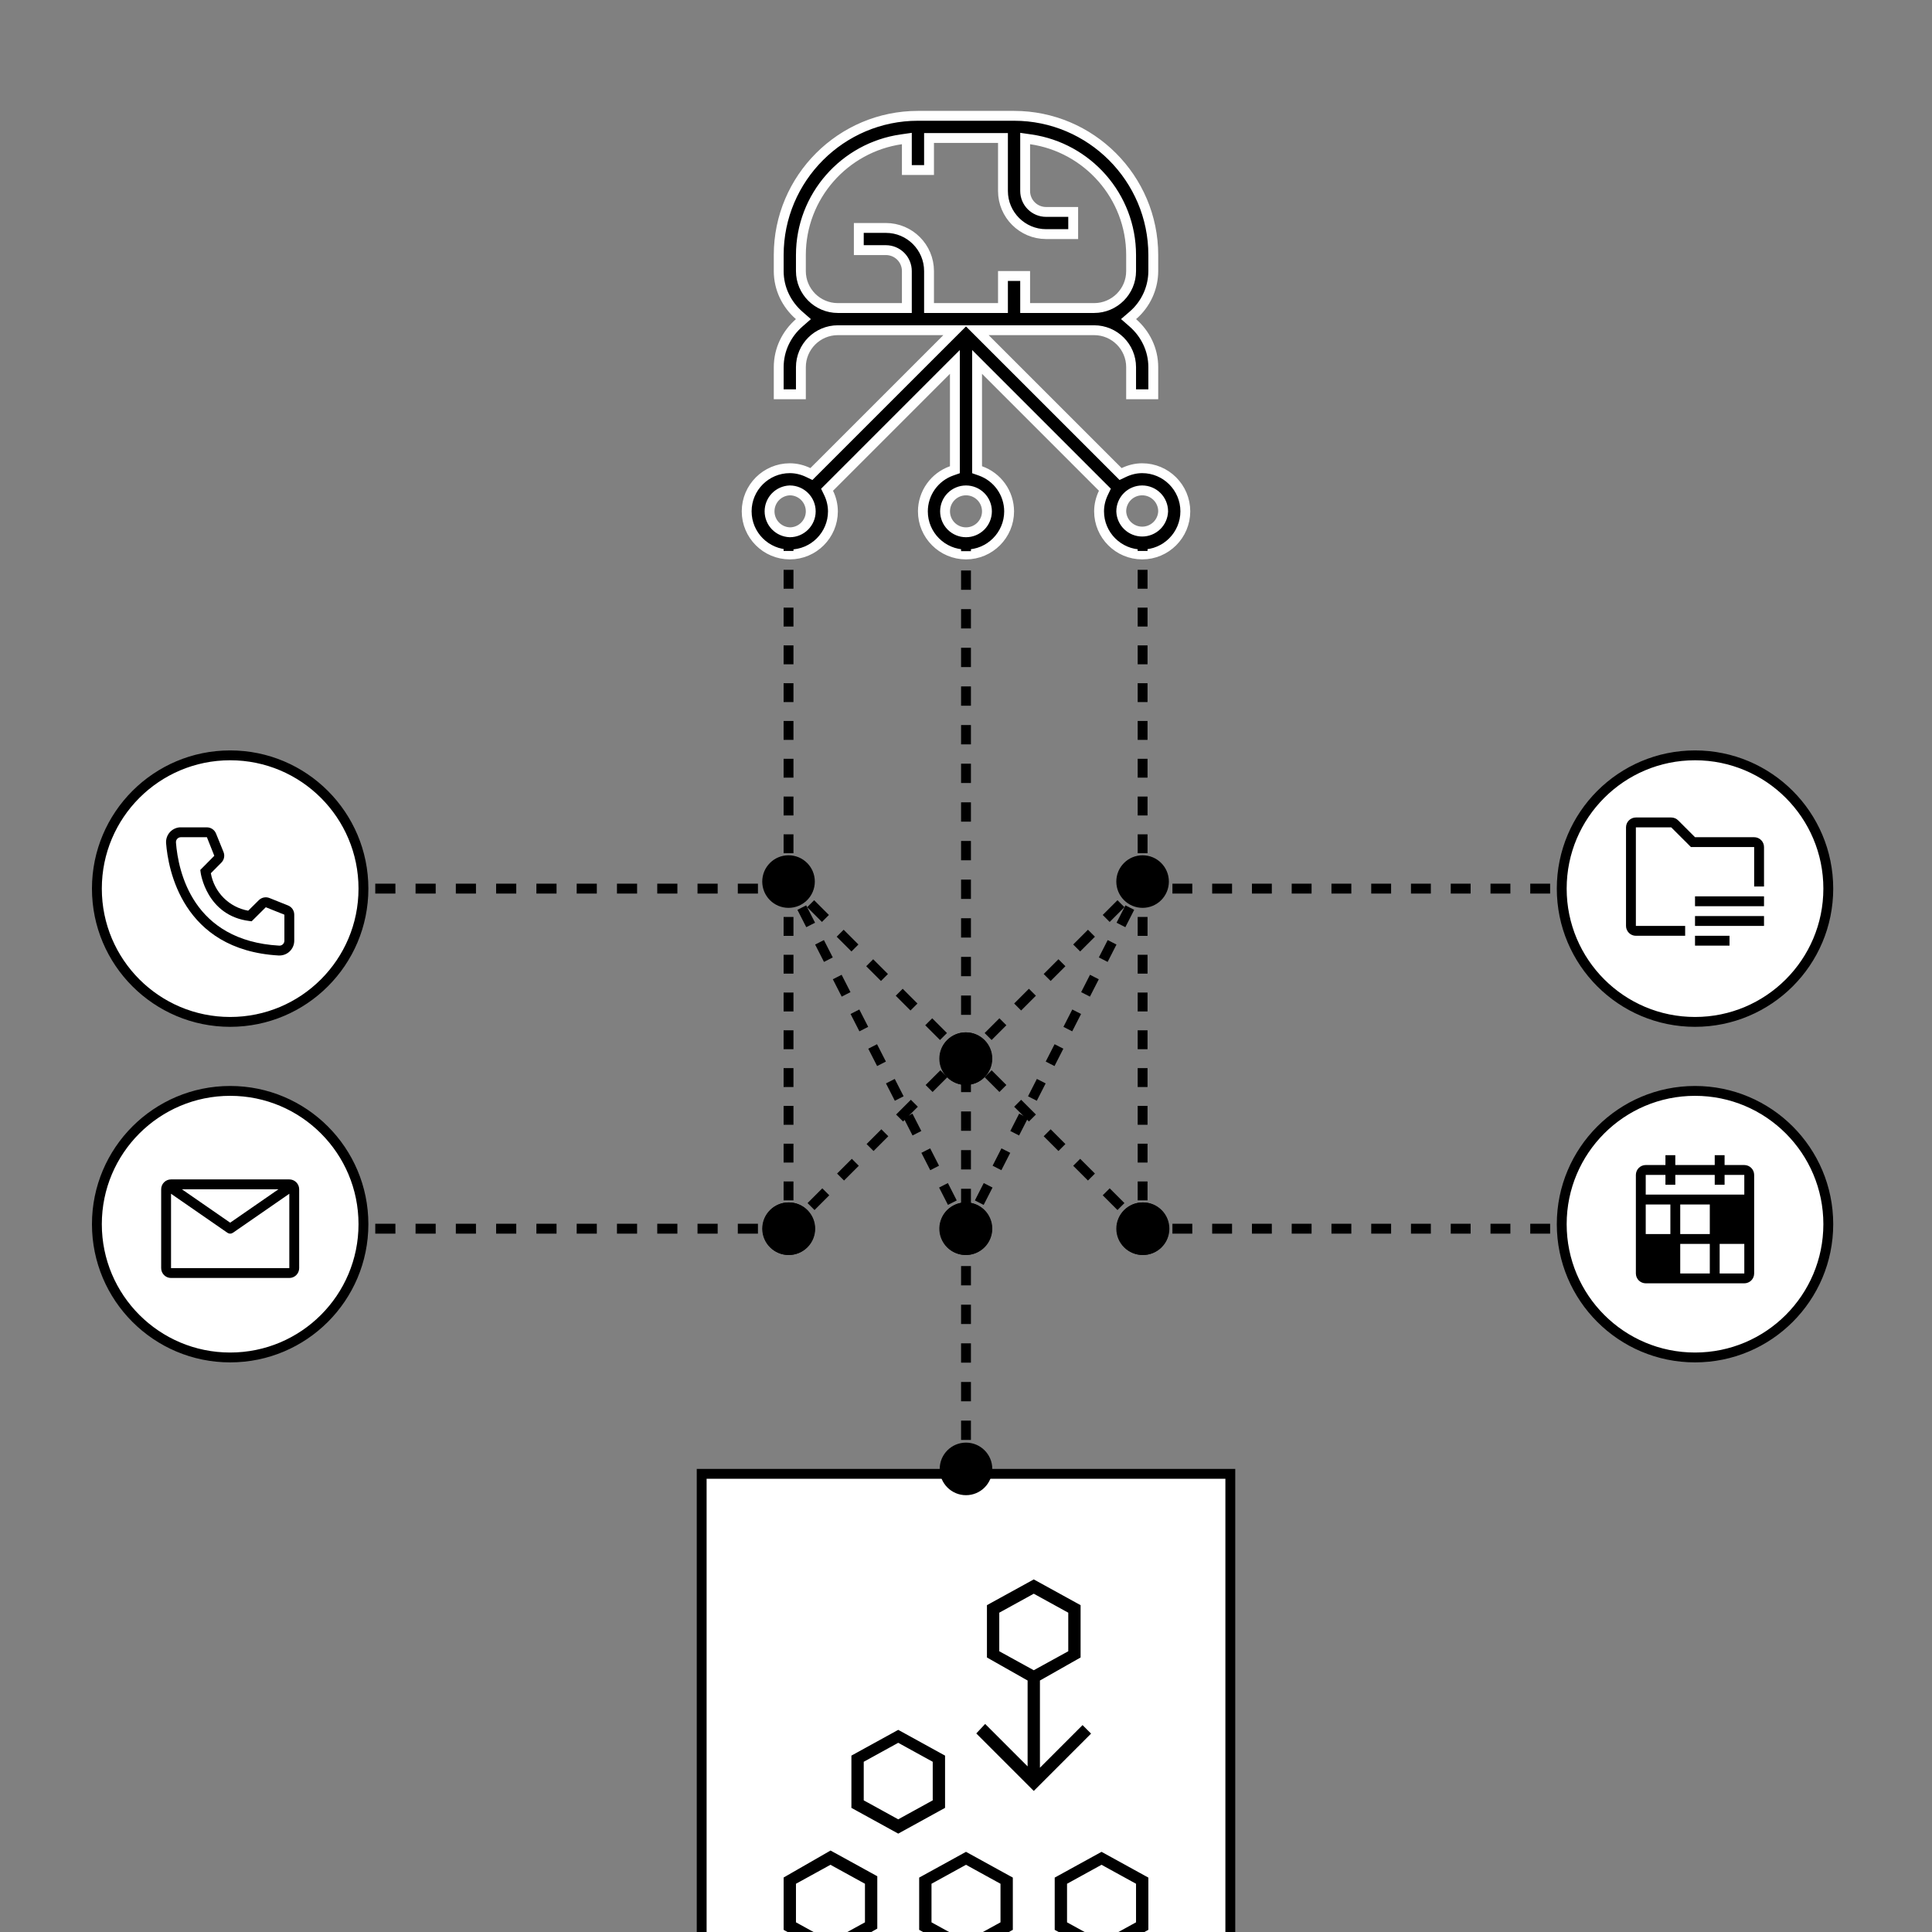 <svg width="196" height="196" viewBox="0 0 196 196" fill="none" xmlns="http://www.w3.org/2000/svg">
<rect x="0" y="0" width="196" height="196" fill="#808080" stroke="none"/>
<g clip-path="url(#clip0_55_121)">
<path d="M120.25 51.875C120.25 54.287 118.287 56.25 115.875 56.25C113.463 56.25 111.5 54.287 111.5 51.875C111.5 51.208 111.663 50.579 111.938 50.001L112.091 49.682L99.125 36.716L99.125 47.653L99.459 47.77C100.309 48.07 101.046 48.625 101.568 49.36C102.09 50.095 102.372 50.974 102.375 51.876C102.374 54.287 100.411 56.25 98 56.25C95.588 56.25 93.626 54.287 93.626 51.875C93.629 50.974 93.909 50.096 94.431 49.361C94.953 48.626 95.69 48.07 96.54 47.77L96.873 47.653L96.873 36.716L96.019 37.569L84.157 49.434L83.905 49.685L84.061 50.007C84.346 50.589 84.496 51.228 84.5 51.876C84.499 54.287 82.538 56.25 80.125 56.25C77.712 56.25 75.75 54.287 75.75 51.875C75.75 49.463 77.712 47.5 80.125 47.5C80.792 47.5 81.421 47.663 81.997 47.938L82.316 48.091L82.566 47.841L96.056 34.353L96.909 33.5L85 33.5C82.931 33.5 81.25 35.181 81.25 37.25L81.25 40L79 40L79 37.25C79 35.456 79.81 33.857 81.075 32.752L81.506 32.375L81.075 31.998C79.81 30.893 79 29.294 79 27.5L79 25.875C79 18.088 85.336 11.75 93.125 11.75L102.875 11.75C110.664 11.75 117 18.088 117 25.875L117 27.498L116.99 27.818C116.947 28.563 116.765 29.294 116.452 29.973C116.095 30.748 115.575 31.439 114.928 31.996L114.491 32.372L114.925 32.751C116.189 33.857 117 35.456 117 37.25L117 40L114.75 40L114.75 37.25C114.75 35.181 113.067 33.5 111 33.5L99.091 33.5L99.944 34.353L113.434 47.841L113.683 48.091L114.002 47.94C114.58 47.665 115.208 47.5 115.875 47.5C118.287 47.5 120.25 49.463 120.25 51.875ZM82.25 51.875C82.25 50.703 81.296 49.75 80.125 49.75L80.114 49.75L80.103 49.751C79.556 49.776 79.04 50.01 78.661 50.405C78.33 50.752 78.127 51.198 78.081 51.671L78.071 51.875C78.071 52.423 78.283 52.949 78.661 53.345C79.04 53.74 79.556 53.974 80.103 53.999L80.114 54L80.125 54C81.296 54 82.25 53.047 82.25 51.875ZM114.75 25.875C114.75 19.901 110.316 14.963 104.571 14.135L104 14.053L104 19.375C104 19.939 104.224 20.479 104.622 20.878C105.021 21.276 105.561 21.5 106.125 21.5L108.875 21.5L108.875 23.75L106.125 23.75C103.713 23.75 101.75 21.787 101.75 19.375L101.75 14L94.25 14L94.25 17.25L92 17.25L92 14.053L91.429 14.135C85.684 14.963 81.25 19.901 81.25 25.875L81.25 27.5C81.25 29.569 82.931 31.25 85 31.25L92 31.25L92 27.5C92 26.936 91.776 26.396 91.378 25.997C90.979 25.599 90.439 25.375 89.875 25.375L87.125 25.375L87.125 23.125L89.875 23.125C92.287 23.125 94.25 25.088 94.25 27.5L94.25 31.25L101.75 31.25L101.75 28L104 28L104 31.25L111 31.25C113.067 31.25 114.75 29.569 114.75 27.5L114.75 25.875ZM100.125 51.875C100.125 51.311 99.901 50.771 99.503 50.372C99.104 49.974 98.564 49.75 98 49.75C97.436 49.75 96.896 49.974 96.497 50.372C96.099 50.771 95.875 51.311 95.875 51.875C95.875 52.439 96.099 52.979 96.497 53.378C96.896 53.776 97.436 54 98 54C98.564 54 99.104 53.776 99.503 53.378C99.901 52.979 100.125 52.439 100.125 51.875ZM118 51.875C118 51.311 117.776 50.771 117.378 50.372C116.979 49.974 116.439 49.75 115.875 49.75C115.311 49.75 114.771 49.974 114.372 50.372C113.974 50.771 113.75 51.311 113.75 51.875L113.75 51.886L113.751 51.898C113.775 52.444 114.01 52.961 114.405 53.339C114.801 53.717 115.327 53.929 115.875 53.929C116.423 53.929 116.949 53.717 117.345 53.339C117.74 52.961 117.975 52.444 117.999 51.898L118 51.886L118 51.875Z" fill="black" stroke="white"/>
<path d="M115.916 86.767C114.443 86.767 113.249 87.961 113.249 89.434C113.249 90.907 114.443 92.101 115.916 92.101C117.388 92.101 118.582 90.907 118.582 89.434C118.582 87.961 117.388 86.767 115.916 86.767ZM115.916 54.934L115.416 54.934L115.416 55.892L115.916 55.892L116.416 55.892L116.416 54.934L115.916 54.934ZM115.916 57.809L115.416 57.809L115.416 59.726L115.916 59.726L116.416 59.726L116.416 57.809L115.916 57.809ZM115.916 61.642L115.416 61.642L115.416 63.559L115.916 63.559L116.416 63.559L116.416 61.642L115.916 61.642ZM115.916 65.476L115.416 65.476L115.416 67.392L115.916 67.392L116.416 67.392L116.416 65.476L115.916 65.476ZM115.916 69.309L115.416 69.309L115.416 71.226L115.916 71.226L116.416 71.226L116.416 69.309L115.916 69.309ZM115.916 73.142L115.416 73.142L115.416 75.059L115.916 75.059L116.416 75.059L116.416 73.142L115.916 73.142ZM115.916 76.976L115.416 76.976L115.416 78.892L115.916 78.892L116.416 78.892L116.416 76.976L115.916 76.976ZM115.916 80.809L115.416 80.809L115.416 82.726L115.916 82.726L116.416 82.726L116.416 80.809L115.916 80.809ZM115.916 84.642L115.416 84.642L115.416 86.559L115.916 86.559L116.416 86.559L116.416 84.642L115.916 84.642ZM115.916 88.476L115.416 88.476L115.416 89.434L115.916 89.434L116.416 89.434L116.416 88.476L115.916 88.476Z" fill="black"/>
<path d="M115.916 121.984C114.443 121.984 113.249 123.178 113.249 124.65C113.249 126.123 114.443 127.317 115.916 127.317C117.388 127.317 118.582 126.123 118.582 124.65C118.582 123.178 117.388 121.984 115.916 121.984ZM115.916 90.15L115.416 90.15L115.416 91.109L115.916 91.109L116.416 91.109L116.416 90.15L115.916 90.15ZM115.916 93.025L115.416 93.025L115.416 94.942L115.916 94.942L116.416 94.942L116.416 93.025L115.916 93.025ZM115.916 96.859L115.416 96.859L115.416 98.775L115.916 98.775L116.416 98.775L116.416 96.859L115.916 96.859ZM115.916 100.692L115.416 100.692L115.416 102.609L115.916 102.609L116.416 102.609L116.416 100.692L115.916 100.692ZM115.916 104.525L115.416 104.525L115.416 106.442L115.916 106.442L116.416 106.442L116.416 104.525L115.916 104.525ZM115.916 108.359L115.416 108.359L115.416 110.275L115.916 110.275L116.416 110.275L116.416 108.359L115.916 108.359ZM115.916 112.192L115.416 112.192L115.416 114.109L115.916 114.109L116.416 114.109L116.416 112.192L115.916 112.192ZM115.916 116.025L115.416 116.025L115.416 117.942L115.916 117.942L116.416 117.942L116.416 116.025L115.916 116.025ZM115.916 119.859L115.416 119.859L115.416 121.775L115.916 121.775L116.416 121.775L116.416 119.859L115.916 119.859ZM115.916 123.692L115.416 123.692L115.416 124.65L115.916 124.65L116.416 124.65L116.416 123.692L115.916 123.692Z" fill="black"/>
<path d="M169.72 124.65C169.72 126.123 170.913 127.317 172.386 127.317C173.859 127.317 175.053 126.123 175.053 124.65C175.053 123.178 173.859 121.984 172.386 121.984C170.913 121.984 169.72 123.178 169.72 124.65ZM115.916 124.65V125.15H116.924V124.65V124.15H115.916V124.65ZM118.941 124.65V125.15H120.958V124.65V124.15H118.941V124.65ZM122.974 124.65V125.15H124.991V124.65V124.15H122.974V124.65ZM127.008 124.65V125.15H129.025V124.65V124.15H127.008V124.65ZM131.042 124.65V125.15H133.058V124.65V124.15H131.042V124.65ZM135.075 124.65V125.15H137.092V124.65V124.15H135.075V124.65ZM139.109 124.65V125.15H141.126V124.65V124.15H139.109V124.65ZM143.142 124.65V125.15H145.159V124.65V124.15H143.142V124.65ZM147.176 124.65V125.15H149.193V124.65V124.15H147.176V124.65ZM151.21 124.65V125.15H153.227V124.65V124.15H151.21V124.65ZM155.243 124.65V125.15H157.26V124.65V124.15H155.243V124.65ZM159.277 124.65V125.15H161.294V124.65V124.15H159.277V124.65ZM163.311 124.65V125.15H165.327V124.65V124.15H163.311V124.65ZM167.344 124.65V125.15H169.361V124.65V124.15H167.344V124.65ZM171.378 124.65V125.15H172.386V124.65V124.15H171.378V124.65Z" fill="black"/>
<path d="M25.413 90.15C25.413 88.678 24.219 87.484 22.747 87.484C21.274 87.484 20.08 88.678 20.08 90.15C20.08 91.623 21.274 92.817 22.747 92.817C24.219 92.817 25.413 91.623 25.413 90.15ZM79.958 90.15L79.958 89.65L78.936 89.65L78.936 90.15L78.936 90.65L79.958 90.65L79.958 90.15ZM76.893 90.15L76.893 89.65L74.85 89.65L74.85 90.15L74.85 90.65L76.893 90.65L76.893 90.15ZM72.807 90.15L72.807 89.65L70.763 89.65L70.763 90.15L70.763 90.65L72.807 90.65L72.807 90.15ZM68.72 90.15L68.72 89.65L66.677 89.65L66.677 90.15L66.677 90.65L68.72 90.65L68.72 90.15ZM64.633 90.15L64.633 89.65L62.59 89.65L62.59 90.15L62.59 90.65L64.633 90.65L64.633 90.15ZM60.547 90.15L60.547 89.65L58.504 89.65L58.504 90.15L58.504 90.65L60.547 90.65L60.547 90.15ZM56.461 90.15L56.461 89.65L54.417 89.65L54.417 90.15L54.417 90.65L56.461 90.65L56.461 90.15ZM52.374 90.15L52.374 89.65L50.331 89.65L50.331 90.15L50.331 90.65L52.374 90.65L52.374 90.15ZM48.287 90.15L48.287 89.65L46.244 89.65L46.244 90.15L46.244 90.65L48.287 90.65L48.287 90.15ZM44.201 90.15L44.201 89.65L42.158 89.65L42.158 90.15L42.158 90.65L44.201 90.65L44.201 90.15ZM40.114 90.15L40.114 89.65L38.071 89.65L38.071 90.15L38.071 90.65L40.114 90.65L40.114 90.15ZM36.028 90.15L36.028 89.65L33.984 89.65L33.984 90.15L33.984 90.65L36.028 90.65L36.028 90.15ZM31.941 90.15L31.941 89.65L29.898 89.65L29.898 90.15L29.898 90.65L31.941 90.65L31.941 90.15ZM27.855 90.15L27.855 89.65L25.811 89.65L25.811 90.15L25.811 90.65L27.855 90.65L27.855 90.15ZM23.768 90.15L23.768 89.65L22.747 89.65L22.747 90.15L22.747 90.65L23.768 90.65L23.768 90.15Z" fill="black"/>
<path d="M169.72 90.15C169.72 91.623 170.913 92.817 172.386 92.817C173.859 92.817 175.053 91.623 175.053 90.15C175.053 88.678 173.859 87.484 172.386 87.484C170.913 87.484 169.72 88.678 169.72 90.15ZM115.916 90.15V90.65H116.924V90.15V89.65H115.916V90.15ZM118.941 90.15V90.65H120.958V90.15V89.65H118.941V90.15ZM122.974 90.15V90.65H124.991V90.15V89.65H122.974V90.15ZM127.008 90.15V90.65H129.025V90.15V89.65H127.008V90.15ZM131.042 90.15V90.65H133.058V90.15V89.65H131.042V90.15ZM135.075 90.15V90.65H137.092V90.15V89.65H135.075V90.15ZM139.109 90.15V90.65H141.126V90.15V89.65H139.109V90.15ZM143.142 90.15V90.65H145.159V90.15V89.65H143.142V90.15ZM147.176 90.15V90.65H149.193V90.15V89.65H147.176V90.15ZM151.21 90.15V90.65H153.227V90.15V89.65H151.21V90.15ZM155.243 90.15V90.65H157.26V90.15V89.65H155.243V90.15ZM159.277 90.15V90.65H161.294V90.15V89.65H159.277V90.15ZM163.311 90.15V90.65H165.327V90.15V89.65H163.311V90.15ZM167.344 90.15V90.65H169.361V90.15V89.65H167.344V90.15ZM171.378 90.15V90.65H172.386V90.15V89.65H171.378V90.15Z" fill="black"/>
<path d="M25.413 124.65C25.413 123.178 24.219 121.984 22.747 121.984C21.274 121.984 20.08 123.178 20.08 124.65C20.08 126.123 21.274 127.317 22.747 127.317C24.219 127.317 25.413 126.123 25.413 124.65ZM79.958 124.65L79.958 124.15L78.936 124.15L78.936 124.65L78.936 125.15L79.958 125.15L79.958 124.65ZM76.893 124.65L76.893 124.15L74.85 124.15L74.85 124.65L74.85 125.15L76.893 125.15L76.893 124.65ZM72.807 124.65L72.807 124.15L70.763 124.15L70.763 124.65L70.763 125.15L72.807 125.15L72.807 124.65ZM68.72 124.65L68.72 124.15L66.677 124.15L66.677 124.65L66.677 125.15L68.72 125.15L68.72 124.65ZM64.633 124.65L64.633 124.15L62.59 124.15L62.59 124.65L62.59 125.15L64.633 125.15L64.633 124.65ZM60.547 124.65L60.547 124.15L58.504 124.15L58.504 124.65L58.504 125.15L60.547 125.15L60.547 124.65ZM56.461 124.65L56.461 124.15L54.417 124.15L54.417 124.65L54.417 125.15L56.461 125.15L56.461 124.65ZM52.374 124.65L52.374 124.15L50.331 124.15L50.331 124.65L50.331 125.15L52.374 125.15L52.374 124.65ZM48.287 124.65L48.287 124.15L46.244 124.15L46.244 124.65L46.244 125.15L48.287 125.15L48.287 124.65ZM44.201 124.65L44.201 124.15L42.158 124.15L42.158 124.65L42.158 125.15L44.201 125.15L44.201 124.65ZM40.114 124.65L40.114 124.15L38.071 124.15L38.071 124.65L38.071 125.15L40.114 125.15L40.114 124.65ZM36.028 124.65L36.028 124.15L33.984 124.15L33.984 124.65L33.984 125.15L36.028 125.15L36.028 124.65ZM31.941 124.65L31.941 124.15L29.898 124.15L29.898 124.65L29.898 125.15L31.941 125.15L31.941 124.65ZM27.855 124.65L27.855 124.15L25.811 124.15L25.811 124.65L25.811 125.15L27.855 125.15L27.855 124.65ZM23.768 124.65L23.768 124.15L22.747 124.15L22.747 124.65L22.747 125.15L23.768 125.15L23.768 124.65Z" fill="black"/>
<path d="M96.076 105.515C95.035 106.556 95.035 108.244 96.076 109.286C97.118 110.327 98.806 110.327 99.848 109.286C100.889 108.244 100.889 106.556 99.848 105.515C98.806 104.473 97.118 104.473 96.076 105.515ZM79.996 89.434L79.642 89.788L80.391 90.536L80.745 90.183L81.098 89.829L80.35 89.081L79.996 89.434ZM82.242 91.68L81.888 92.033L83.385 93.531L83.739 93.177L84.093 92.823L82.595 91.326L82.242 91.68ZM85.236 94.674L84.883 95.028L86.38 96.525L86.733 96.171L87.087 95.818L85.59 94.321L85.236 94.674ZM88.231 97.668L87.877 98.022L89.374 99.519L89.728 99.166L90.081 98.812L88.584 97.315L88.231 97.668ZM91.225 100.663L90.871 101.016L92.368 102.514L92.722 102.16L93.076 101.806L91.578 100.309L91.225 100.663ZM94.219 103.657L93.866 104.011L95.363 105.508L95.716 105.154L96.07 104.801L94.573 103.304L94.219 103.657ZM97.214 106.652L96.86 107.005L97.609 107.754L97.962 107.4L98.316 107.047L97.567 106.298L97.214 106.652Z" fill="black"/>
<path d="M114.08 122.765C113.039 123.806 113.039 125.495 114.08 126.536C115.122 127.578 116.81 127.578 117.852 126.536C118.893 125.495 118.893 123.806 117.852 122.765C116.81 121.724 115.122 121.724 114.08 122.765ZM98 106.685L97.646 107.038L98.395 107.787L98.749 107.433L99.102 107.08L98.354 106.331L98 106.685ZM100.246 108.93L99.892 109.284L101.389 110.781L101.743 110.428L102.096 110.074L100.599 108.577L100.246 108.93ZM103.24 111.925L102.887 112.278L104.384 113.775L104.737 113.422L105.091 113.068L103.594 111.571L103.24 111.925ZM106.234 114.919L105.881 115.273L107.378 116.77L107.732 116.416L108.085 116.063L106.588 114.565L106.234 114.919ZM109.229 117.913L108.875 118.267L110.372 119.764L110.726 119.411L111.08 119.057L109.582 117.56L109.229 117.913ZM112.223 120.908L111.87 121.261L113.367 122.758L113.72 122.405L114.074 122.051L112.577 120.554L112.223 120.908ZM115.217 123.902L114.864 124.256L115.613 125.004L115.966 124.651L116.32 124.297L115.571 123.548L115.217 123.902Z" fill="black"/>
<path d="M96.75 122.275C95.438 122.944 94.917 124.55 95.587 125.862C96.256 127.174 97.862 127.695 99.174 127.026C100.486 126.357 101.007 124.75 100.337 123.439C99.668 122.127 98.062 121.606 96.75 122.275ZM79.996 89.434L79.551 89.661L80 90.542L80.445 90.314L80.891 90.087L80.442 89.207L79.996 89.434ZM81.344 92.075L80.898 92.302L81.796 94.063L82.242 93.836L82.687 93.609L81.789 91.848L81.344 92.075ZM83.14 95.597L82.695 95.824L83.593 97.585L84.038 97.358L84.484 97.13L83.585 95.37L83.14 95.597ZM84.937 99.119L84.491 99.346L85.39 101.107L85.835 100.879L86.28 100.652L85.382 98.891L84.937 99.119ZM86.733 102.64L86.288 102.867L87.186 104.628L87.632 104.401L88.077 104.174L87.179 102.413L86.733 102.64ZM88.53 106.162L88.085 106.389L88.983 108.15L89.428 107.923L89.874 107.695L88.975 105.935L88.53 106.162ZM90.326 109.683L89.881 109.911L90.779 111.671L91.225 111.444L91.67 111.217L90.772 109.456L90.326 109.683ZM92.123 113.205L91.678 113.432L92.576 115.193L93.021 114.966L93.467 114.739L92.568 112.978L92.123 113.205ZM93.92 116.727L93.474 116.954L94.373 118.715L94.818 118.488L95.263 118.26L94.365 116.5L93.92 116.727ZM95.716 120.248L95.271 120.476L96.169 122.236L96.615 122.009L97.06 121.782L96.162 120.021L95.716 120.248ZM97.513 123.77L97.067 123.997L97.516 124.878L97.962 124.65L98.407 124.423L97.958 123.543L97.513 123.77Z" fill="black"/>
<path d="M99.212 122.275C100.524 122.944 101.045 124.55 100.375 125.862C99.706 127.174 98.1 127.695 96.788 127.026C95.476 126.357 94.955 124.75 95.625 123.439C96.294 122.127 97.9 121.606 99.212 122.275ZM115.966 89.434L116.411 89.661L115.962 90.542L115.517 90.314L115.071 90.087L115.52 89.207L115.966 89.434ZM114.618 92.075L115.064 92.302L114.165 94.063L113.72 93.836L113.275 93.609L114.173 91.848L114.618 92.075ZM112.822 95.597L113.267 95.824L112.369 97.585L111.924 97.358L111.478 97.13L112.376 95.37L112.822 95.597ZM111.025 99.119L111.471 99.346L110.572 101.107L110.127 100.879L109.682 100.652L110.58 98.891L111.025 99.119ZM109.229 102.64L109.674 102.867L108.776 104.628L108.33 104.401L107.885 104.174L108.783 102.413L109.229 102.64ZM107.432 106.162L107.877 106.389L106.979 108.15L106.534 107.923L106.088 107.695L106.987 105.935L107.432 106.162ZM105.635 109.683L106.081 109.911L105.183 111.671L104.737 111.444L104.292 111.217L105.19 109.456L105.635 109.683ZM103.839 113.205L104.284 113.432L103.386 115.193L102.941 114.966L102.495 114.739L103.393 112.978L103.839 113.205ZM102.042 116.727L102.488 116.954L101.589 118.715L101.144 118.488L100.699 118.26L101.597 116.5L102.042 116.727ZM100.246 120.248L100.691 120.476L99.793 122.236L99.347 122.009L98.902 121.782L99.8 120.021L100.246 120.248ZM98.449 123.77L98.894 123.997L98.445 124.878L98 124.65L97.555 124.423L98.004 123.543L98.449 123.77Z" fill="black"/>
<path d="M99.885 105.515C100.927 106.556 100.927 108.244 99.885 109.286C98.844 110.327 97.156 110.327 96.114 109.286C95.073 108.244 95.073 106.556 96.114 105.515C97.156 104.473 98.844 104.473 99.885 105.515ZM115.966 89.434L116.319 89.788L115.571 90.536L115.217 90.183L114.864 89.829L115.612 89.081L115.966 89.434ZM113.72 91.68L114.074 92.033L112.576 93.531L112.223 93.177L111.869 92.823L113.367 91.326L113.72 91.68ZM110.726 94.674L111.079 95.028L109.582 96.525L109.229 96.171L108.875 95.818L110.372 94.321L110.726 94.674ZM107.731 97.668L108.085 98.022L106.588 99.519L106.234 99.166L105.881 98.812L107.378 97.315L107.731 97.668ZM104.737 100.663L105.091 101.016L103.593 102.514L103.24 102.16L102.886 101.806L104.383 100.309L104.737 100.663ZM101.743 103.657L102.096 104.011L100.599 105.508L100.246 105.154L99.892 104.801L101.389 103.304L101.743 103.657ZM98.748 106.652L99.102 107.005L98.353 107.754L98 107.4L97.646 107.047L98.395 106.298L98.748 106.652Z" fill="black"/>
<path d="M81.92 122.765C82.961 123.806 82.961 125.495 81.92 126.536C80.878 127.578 79.19 127.578 78.148 126.536C77.107 125.495 77.107 123.806 78.148 122.765C79.19 121.724 80.878 121.724 81.92 122.765ZM98 106.685L98.354 107.038L97.605 107.787L97.251 107.433L96.898 107.08L97.646 106.331L98 106.685ZM95.754 108.93L96.108 109.284L94.611 110.781L94.257 110.428L93.903 110.074L95.401 108.577L95.754 108.93ZM92.76 111.925L93.114 112.278L91.616 113.775L91.263 113.422L90.909 113.068L92.406 111.571L92.76 111.925ZM89.766 114.919L90.119 115.273L88.622 116.77L88.268 116.416L87.915 116.063L89.412 114.565L89.766 114.919ZM86.771 117.913L87.125 118.267L85.628 119.764L85.274 119.411L84.921 119.057L86.418 117.56L86.771 117.913ZM83.777 120.908L84.13 121.261L82.633 122.758L82.28 122.405L81.926 122.051L83.423 120.554L83.777 120.908ZM80.782 123.902L81.136 124.256L80.388 125.004L80.034 124.651L79.68 124.297L80.429 123.548L80.782 123.902Z" fill="black"/>
<path d="M79.996 86.767C78.523 86.767 77.329 87.961 77.329 89.434C77.329 90.907 78.523 92.101 79.996 92.101C81.469 92.101 82.663 90.907 82.663 89.434C82.663 87.961 81.469 86.767 79.996 86.767ZM79.996 54.934L79.496 54.934L79.496 55.892L79.996 55.892L80.496 55.892L80.496 54.934L79.996 54.934ZM79.996 57.809L79.496 57.809L79.496 59.726L79.996 59.726L80.496 59.726L80.496 57.809L79.996 57.809ZM79.996 61.642L79.496 61.642L79.496 63.559L79.996 63.559L80.496 63.559L80.496 61.642L79.996 61.642ZM79.996 65.476L79.496 65.476L79.496 67.392L79.996 67.392L80.496 67.392L80.496 65.476L79.996 65.476ZM79.996 69.309L79.496 69.309L79.496 71.226L79.996 71.226L80.496 71.226L80.496 69.309L79.996 69.309ZM79.996 73.142L79.496 73.142L79.496 75.059L79.996 75.059L80.496 75.059L80.496 73.142L79.996 73.142ZM79.996 76.976L79.496 76.976L79.496 78.892L79.996 78.892L80.496 78.892L80.496 76.976L79.996 76.976ZM79.996 80.809L79.496 80.809L79.496 82.726L79.996 82.726L80.496 82.726L80.496 80.809L79.996 80.809ZM79.996 84.642L79.496 84.642L79.496 86.559L79.996 86.559L80.496 86.559L80.496 84.642L79.996 84.642ZM79.996 88.476L79.496 88.476L79.496 89.434L79.996 89.434L80.496 89.434L80.496 88.476L79.996 88.476Z" fill="black"/>
<path d="M79.996 121.984C78.523 121.984 77.329 123.178 77.329 124.65C77.329 126.123 78.523 127.317 79.996 127.317C81.469 127.317 82.663 126.123 82.663 124.65C82.663 123.178 81.469 121.984 79.996 121.984ZM79.996 90.15L79.496 90.15L79.496 91.109L79.996 91.109L80.496 91.109L80.496 90.15L79.996 90.15ZM79.996 93.025L79.496 93.025L79.496 94.942L79.996 94.942L80.496 94.942L80.496 93.025L79.996 93.025ZM79.996 96.859L79.496 96.859L79.496 98.775L79.996 98.775L80.496 98.775L80.496 96.859L79.996 96.859ZM79.996 100.692L79.496 100.692L79.496 102.609L79.996 102.609L80.496 102.609L80.496 100.692L79.996 100.692ZM79.996 104.525L79.496 104.525L79.496 106.442L79.996 106.442L80.496 106.442L80.496 104.525L79.996 104.525ZM79.996 108.359L79.496 108.359L79.496 110.275L79.996 110.275L80.496 110.275L80.496 108.359L79.996 108.359ZM79.996 112.192L79.496 112.192L79.496 114.109L79.996 114.109L80.496 114.109L80.496 112.192L79.996 112.192ZM79.996 116.025L79.496 116.025L79.496 117.942L79.996 117.942L80.496 117.942L80.496 116.025L79.996 116.025ZM79.996 119.859L79.496 119.859L79.496 121.775L79.996 121.775L80.496 121.775L80.496 119.859L79.996 119.859ZM79.996 123.692L79.496 123.692L79.496 124.65L79.996 124.65L80.496 124.65L80.496 123.692L79.996 123.692Z" fill="black"/>
<circle cx="23.35" cy="90.15" r="13.521" fill="white" stroke="black"/>
<circle cx="171.958" cy="90.15" r="13.521" fill="white" stroke="black"/>
<circle cx="23.35" cy="124.192" r="13.521" fill="white" stroke="black"/>
<circle cx="171.958" cy="124.192" r="13.521" fill="white" stroke="black"/>
<rect x="71.185" y="149.52" width="53.63" height="53.63" fill="white" stroke="black"/>
<path d="M98 146.353C96.527 146.353 95.333 147.547 95.333 149.02C95.333 150.492 96.527 151.686 98 151.686C99.473 151.686 100.667 150.492 100.667 149.02C100.667 147.547 99.473 146.353 98 146.353ZM98 54.934L97.5 54.934L97.5 55.914L98 55.914L98.5 55.914L98.5 54.934L98 54.934ZM98 57.874L97.5 57.874L97.5 59.834L98 59.834L98.5 59.834L98.5 57.874L98 57.874ZM98 61.794L97.5 61.794L97.5 63.755L98 63.755L98.5 63.755L98.5 61.794L98 61.794ZM98 65.715L97.5 65.715L97.5 67.675L98 67.675L98.5 67.675L98.5 65.715L98 65.715ZM98 69.635L97.5 69.635L97.5 71.595L98 71.595L98.5 71.595L98.5 69.635L98 69.635ZM98 73.555L97.5 73.555L97.5 75.515L98 75.515L98.5 75.515L98.5 73.555L98 73.555ZM98 77.475L97.5 77.475L97.5 79.436L98 79.436L98.5 79.436L98.5 77.475L98 77.475ZM98 81.396L97.5 81.396L97.5 83.356L98 83.356L98.5 83.356L98.5 81.396L98 81.396ZM98 85.316L97.5 85.316L97.5 87.276L98 87.276L98.5 87.276L98.5 85.316L98 85.316ZM98 89.236L97.5 89.236L97.5 91.196L98 91.196L98.5 91.196L98.5 89.236L98 89.236ZM98 93.156L97.5 93.156L97.5 95.116L98 95.116L98.5 95.116L98.5 93.156L98 93.156ZM98 97.076L97.5 97.076L97.5 99.037L98 99.037L98.5 99.037L98.5 97.076L98 97.076ZM98 100.997L97.5 100.997L97.5 102.957L98 102.957L98.5 102.957L98.5 100.997L98 100.997ZM98 104.917L97.5 104.917L97.5 106.877L98 106.877L98.5 106.877L98.5 104.917L98 104.917ZM98 108.837L97.5 108.837L97.5 110.797L98 110.797L98.5 110.797L98.5 108.837L98 108.837ZM98 112.757L97.5 112.757L97.5 114.718L98 114.718L98.5 114.718L98.5 112.757L98 112.757ZM98 116.678L97.5 116.678L97.5 118.638L98 118.638L98.5 118.638L98.5 116.678L98 116.678ZM98 120.598L97.5 120.598L97.5 122.558L98 122.558L98.5 122.558L98.5 120.598L98 120.598ZM98 124.518L97.5 124.518L97.5 126.478L98 126.478L98.5 126.478L98.5 124.518L98 124.518ZM98 128.438L97.5 128.438L97.5 130.398L98 130.398L98.5 130.398L98.5 128.438L98 128.438ZM98 132.359L97.5 132.359L97.5 134.319L98 134.319L98.5 134.319L98.5 132.359L98 132.359ZM98 136.279L97.5 136.279L97.5 138.239L98 138.239L98.5 138.239L98.5 136.279L98 136.279ZM98 140.199L97.5 140.199L97.5 142.159L98 142.159L98.5 142.159L98.5 140.199L98 140.199ZM98 144.119L97.5 144.119L97.5 146.079L98 146.079L98.5 146.079L98.5 144.119L98 144.119ZM98 148.039L97.5 148.039L97.5 149.02L98 149.02L98.5 149.02L98.5 148.039L98 148.039Z" fill="black"/>
<path d="M28.351 96.934H28.265C18.441 96.369 17.046 88.079 16.851 85.549C16.835 85.352 16.858 85.154 16.919 84.967C16.98 84.779 17.077 84.605 17.205 84.455C17.334 84.305 17.49 84.182 17.666 84.093C17.842 84.003 18.034 83.949 18.23 83.934H20.985C21.186 83.934 21.381 83.994 21.547 84.106C21.713 84.219 21.841 84.378 21.916 84.564L22.675 86.434C22.749 86.616 22.767 86.815 22.728 87.007C22.689 87.199 22.594 87.375 22.456 87.514L21.39 88.589C21.557 89.534 22.01 90.406 22.687 91.086C23.365 91.765 24.235 92.22 25.18 92.389L26.265 91.314C26.406 91.177 26.584 91.085 26.777 91.048C26.97 91.012 27.169 91.033 27.351 91.109L29.235 91.864C29.419 91.941 29.575 92.07 29.685 92.235C29.794 92.401 29.852 92.596 29.851 92.794V95.434C29.851 95.832 29.692 96.213 29.411 96.495C29.13 96.776 28.748 96.934 28.351 96.934ZM18.351 84.934C18.218 84.934 18.091 84.987 17.997 85.081C17.903 85.174 17.851 85.302 17.851 85.434V85.474C18.081 88.434 19.555 95.434 28.32 95.934C28.386 95.938 28.452 95.929 28.514 95.908C28.576 95.886 28.634 95.853 28.683 95.809C28.732 95.766 28.772 95.713 28.801 95.653C28.83 95.594 28.847 95.53 28.851 95.464V92.794L26.965 92.039L25.53 93.464L25.291 93.434C20.941 92.889 20.351 88.539 20.351 88.494L20.32 88.254L21.741 86.819L20.991 84.934H18.351Z" fill="black"/>
<path d="M29.351 119.65H17.351C17.085 119.65 16.831 119.756 16.643 119.943C16.456 120.131 16.351 120.385 16.351 120.65V128.65C16.351 128.916 16.456 129.17 16.643 129.357C16.831 129.545 17.085 129.65 17.351 129.65H29.351C29.616 129.65 29.87 129.545 30.058 129.357C30.245 129.17 30.351 128.916 30.351 128.65V120.65C30.351 120.385 30.245 120.131 30.058 119.943C29.87 119.756 29.616 119.65 29.351 119.65ZM28.251 120.65L23.351 124.04L18.451 120.65H28.251ZM17.351 128.65V121.105L23.066 125.06C23.149 125.118 23.249 125.15 23.351 125.15C23.453 125.15 23.552 125.118 23.636 125.06L29.351 121.105V128.65H17.351Z" fill="black"/>
<path d="M171.958 90.934H178.958V91.934H171.958V90.934ZM171.958 92.934H178.958V93.934H171.958V92.934ZM171.958 94.934H175.458V95.934H171.958V94.934Z" fill="black"/>
<path d="M170.958 93.934H165.958V83.934H169.543L171.253 85.639L171.543 85.934H177.958V89.934H178.958V85.934C178.958 85.669 178.853 85.415 178.666 85.227C178.478 85.039 178.224 84.934 177.958 84.934H171.958L170.253 83.229C170.16 83.135 170.05 83.061 169.928 83.011C169.806 82.96 169.675 82.934 169.543 82.934H165.958C165.693 82.934 165.439 83.039 165.251 83.227C165.064 83.415 164.958 83.669 164.958 83.934V93.934C164.958 94.199 165.064 94.454 165.251 94.641C165.439 94.829 165.693 94.934 165.958 94.934H170.958V93.934Z" fill="black"/>
<path d="M176.958 118.192H174.958V117.192H173.958V118.192H169.958V117.192H168.958V118.192H166.958C166.693 118.192 166.439 118.298 166.252 118.485C166.064 118.673 165.959 118.927 165.958 119.192V129.192C165.959 129.457 166.064 129.711 166.252 129.899C166.439 130.086 166.693 130.191 166.958 130.192H176.958C177.224 130.191 177.478 130.086 177.665 129.899C177.853 129.711 177.958 129.457 177.958 129.192V119.192C177.958 118.927 177.853 118.673 177.665 118.485C177.478 118.298 177.224 118.192 176.958 118.192ZM166.958 119.192H168.958V120.192H169.958V119.192H173.958V120.192H174.958V119.192H176.958V121.192H166.958V119.192ZM166.958 122.192H169.458V125.192H166.958V122.192ZM173.458 129.192H170.458V126.192H173.458V129.192ZM173.458 125.192H170.458V122.192H173.458V125.192ZM174.458 129.192V126.192H176.958L176.959 129.192H174.458Z" fill="black"/>
<g clip-path="url(#clip1_55_121)">
<path d="M103.125 190.259V196.003L98 198.822L92.875 196.003V190.259L98 187.439L103.125 190.259ZM116.875 190.259V196.003L111.75 198.822L106.625 196.003V190.259L111.75 187.439L116.875 190.259ZM89.375 190.121V195.87L84.245 198.819L79.125 196.003V190.254L84.254 187.305L89.375 190.121ZM96.25 177.884V183.628L91.125 186.447L86 183.628V177.884L91.125 175.064L96.25 177.884ZM87.375 191.328L87.181 191.222L84.431 189.709L84.25 189.609L84.069 189.709L81.319 191.222L81.125 191.328V194.797L81.319 194.903L84.069 196.416L84.25 196.516L84.431 196.416L87.181 194.903L87.375 194.797V191.328ZM101.125 191.328L100.931 191.222L98.181 189.709L98 189.609L97.819 189.709L95.069 191.222L94.875 191.328V194.797L95.069 194.903L97.819 196.416L98 196.516L98.181 196.416L100.931 194.903L101.125 194.797V191.328ZM114.875 191.328L114.681 191.222L111.931 189.709L111.75 189.609L111.569 189.709L108.819 191.222L108.625 191.328V194.797L108.819 194.903L111.569 196.416L111.75 196.516L111.931 196.416L114.681 194.903L114.875 194.797V191.328ZM94.25 178.953L94.056 178.847L91.306 177.334L91.125 177.234L90.944 177.334L88.194 178.847L88 178.953V182.422L88.194 182.528L90.944 184.041L91.125 184.141L91.306 184.041L94.056 182.528L94.25 182.422V178.953ZM103.875 170.706L103.685 170.599L99.75 168.369V162.621L104.875 159.802L110 162.621V168.369L106.065 170.599L105.875 170.706V178.431L106.516 177.79L109.824 174.479L111.219 175.874L104.875 182.219L98.522 175.865L99.934 174.352L103.875 178.293V170.706ZM108 163.828L107.806 163.722L105.056 162.209L104.875 162.109L104.694 162.209L101.944 163.722L101.75 163.828V167.297L101.944 167.403L104.694 168.916L104.875 169.016L105.056 168.916L107.806 167.403L108 167.297V163.828Z" fill="black" stroke="white" stroke-width="0.75"/>
</g>
</g>
<defs>
<clipPath id="clip0_55_121">
<rect width="196" height="196" fill="white"/>
</clipPath>
<clipPath id="clip1_55_121">
<rect width="44" height="44" fill="white" transform="translate(76 158)"/>
</clipPath>
</defs>
</svg>

